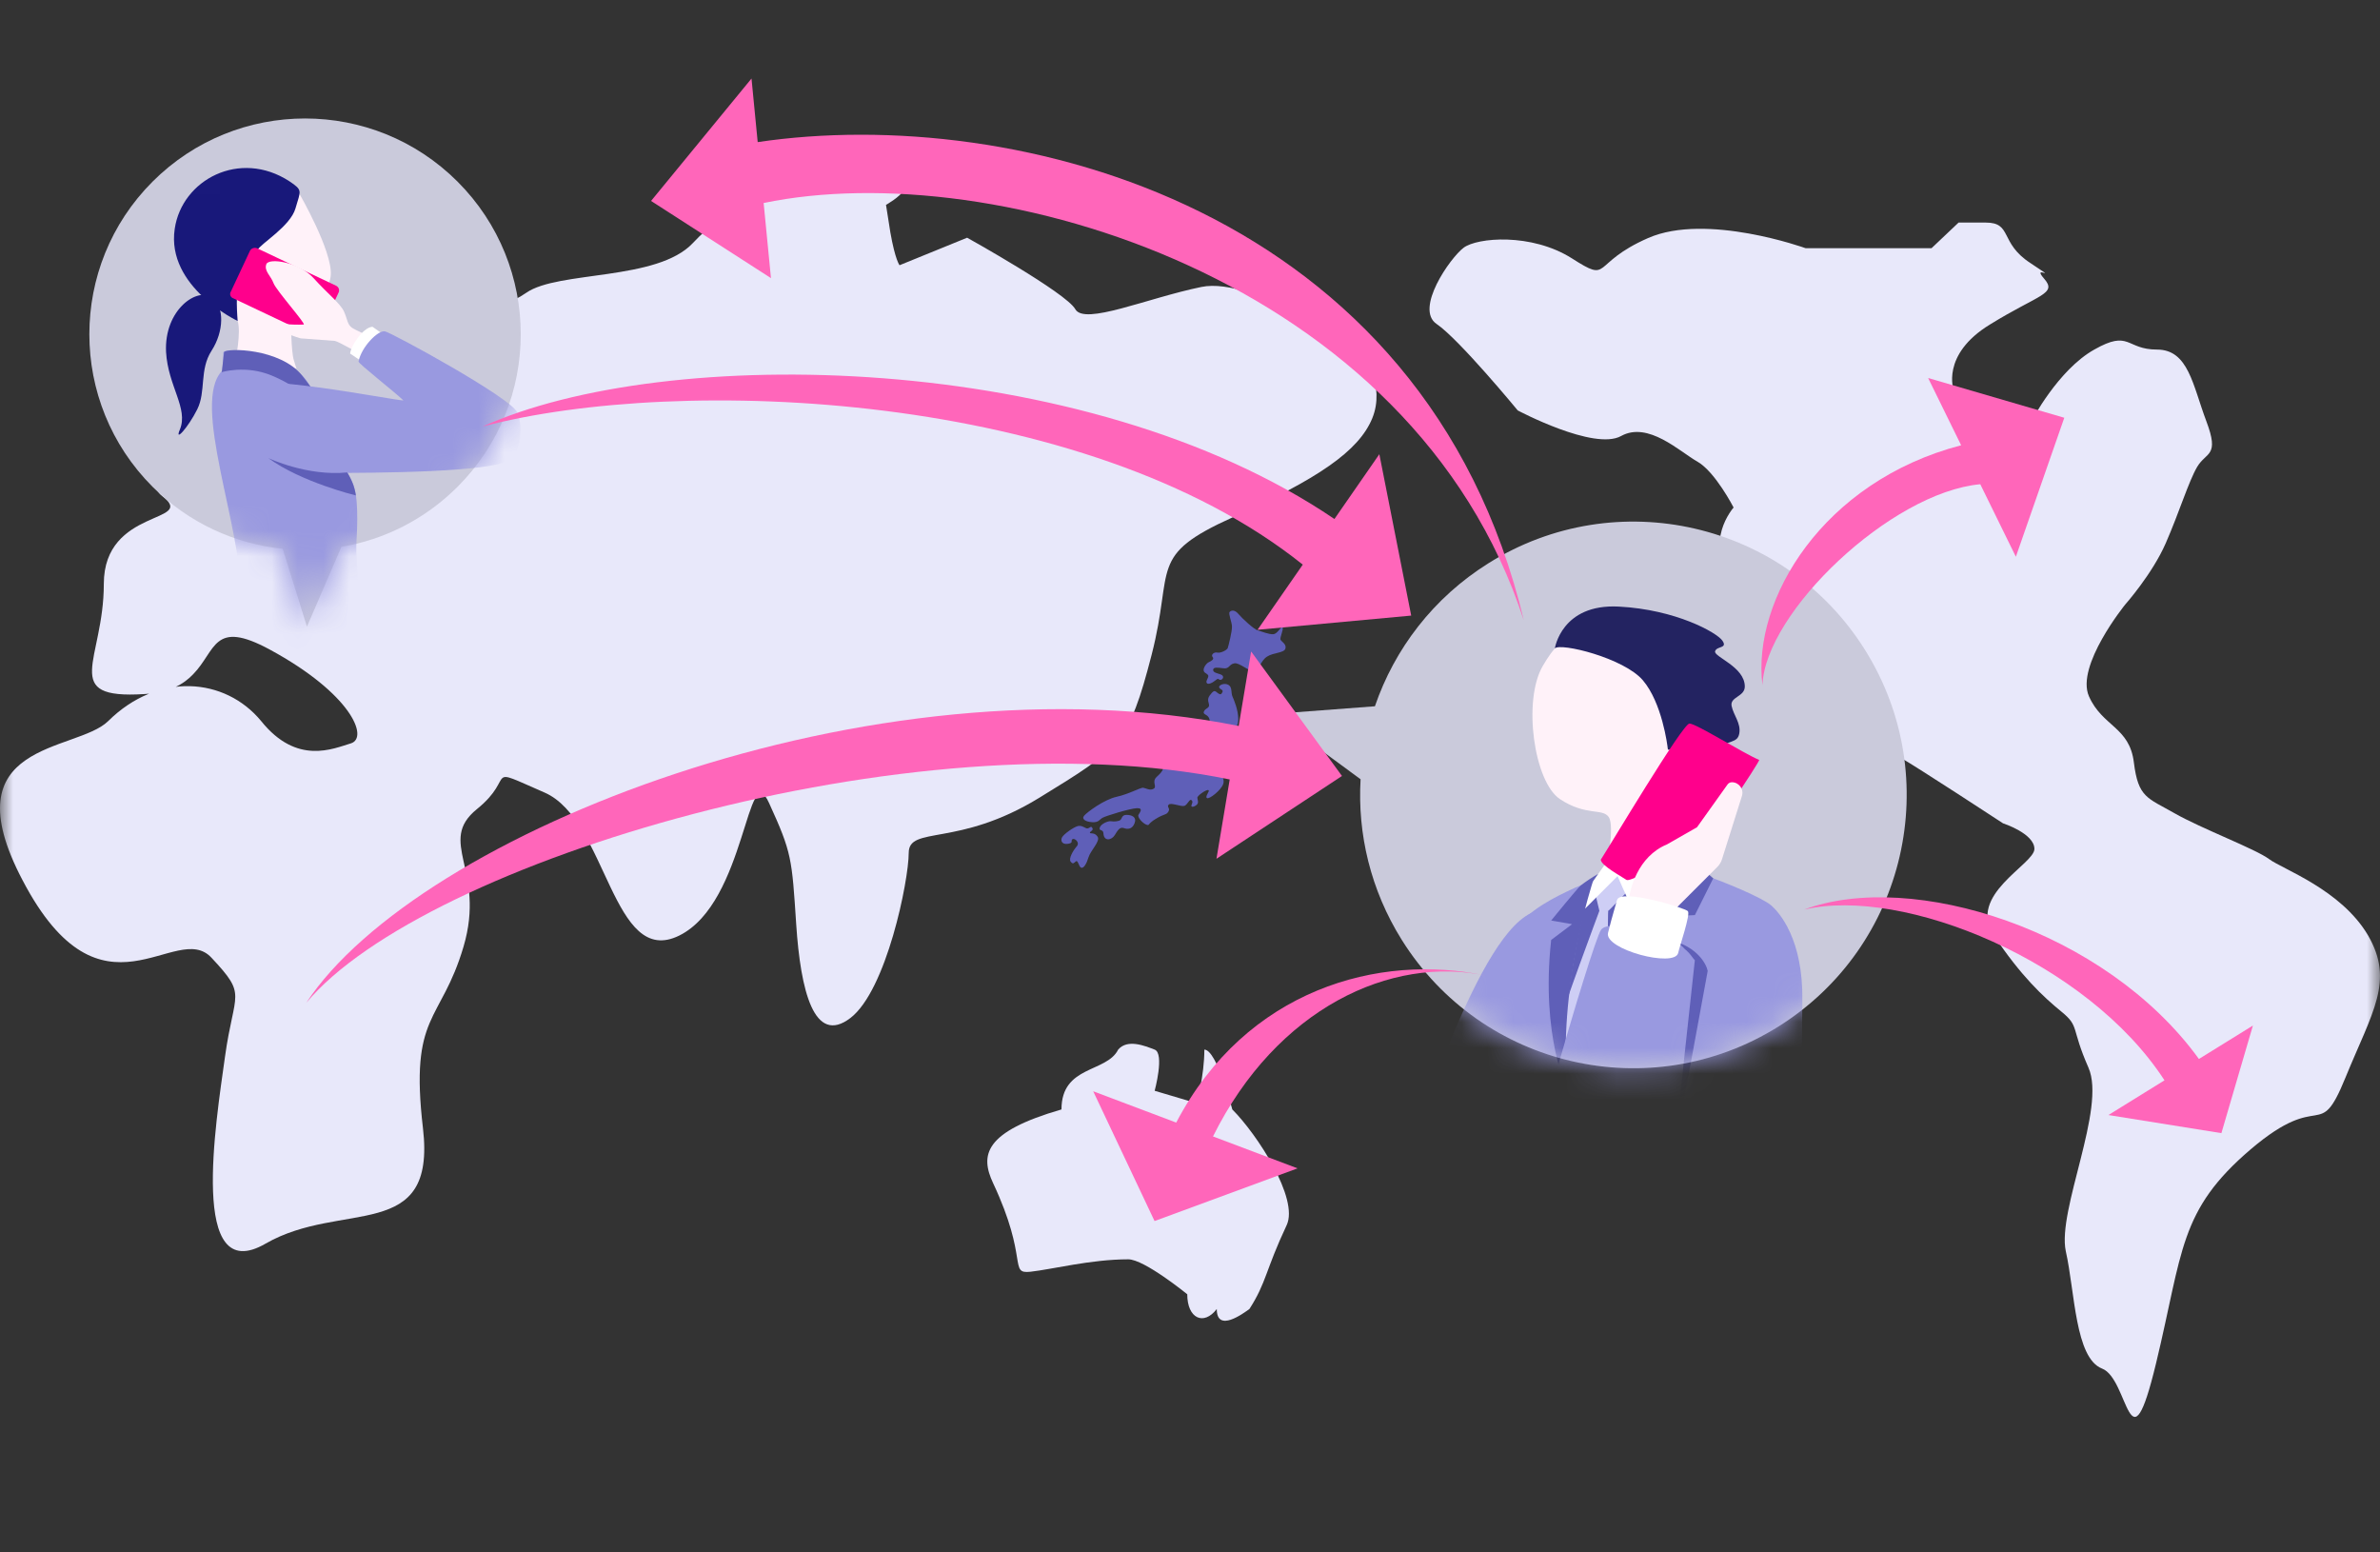 <svg xmlns="http://www.w3.org/2000/svg" width="92" height="60" viewBox="0 0 92 60" fill="none">
    <rect x="0" y="0" width="92" height="60" fill="#333333" stroke="none"/>
    <mask id="mask0_3005_8255" style="mask-type:luminance" maskUnits="userSpaceOnUse" x="0" y="0" width="92" height="60">
        <path d="M92 0.321H0V59.329H92V0.321Z" fill="white"/>
    </mask>
    <g mask="url(#mask0_3005_8255)">
        <path d="M78.305 17.058L75.524 15.098C75.524 15.098 75.001 13.716 76.924 12.541C78.827 11.365 79.537 11.365 79.014 10.768C78.491 10.17 79.704 10.973 78.491 10.17C77.278 9.386 77.801 8.602 76.756 8.602C75.71 8.602 75.71 8.602 75.71 8.602L74.665 9.592H73.097H69.794C69.794 9.592 65.967 8.21 63.709 9.2C61.45 10.189 62.309 10.973 60.76 9.984C59.192 8.994 57.102 9.181 56.579 9.573C56.056 9.965 54.675 11.943 55.534 12.522C56.411 13.119 58.669 15.863 58.669 15.863C58.669 15.863 61.619 17.431 62.664 16.852C63.709 16.274 64.922 17.45 65.613 17.841C66.303 18.233 67.013 19.615 67.013 19.615C67.013 19.615 65.799 20.996 67.013 22.377C68.226 23.758 68.916 27.491 69.962 27.696C71.007 27.902 72.743 28.872 73.433 29.264C74.124 29.656 77.428 31.821 77.428 31.821C77.428 31.821 78.641 32.213 78.641 32.811C78.641 33.408 76.028 34.584 77.073 36.152C78.118 37.719 78.977 38.522 79.686 39.1C80.395 39.679 80.041 39.698 80.731 41.266C81.422 42.834 79.518 46.772 79.854 48.358C80.209 49.926 80.209 52.483 81.254 52.894C82.299 53.286 82.299 57.019 83.344 52.688C84.389 48.358 84.221 46.79 87.002 44.42C89.784 42.05 89.615 44.215 90.661 41.658C91.706 39.1 92.564 37.925 91.538 36.152C90.493 34.378 88.234 33.594 87.712 33.203C87.189 32.811 85.099 32.027 84.053 31.429C83.008 30.832 82.654 30.832 82.486 29.47C82.317 28.088 81.272 28.088 80.75 26.913C80.227 25.737 82.15 23.366 82.15 23.366C82.15 23.366 83.195 22.19 83.717 20.996C84.24 19.801 84.595 18.625 84.931 18.047C85.285 17.45 85.808 17.655 85.285 16.274C84.763 14.892 84.595 13.511 83.382 13.511C82.168 13.511 82.336 12.727 80.955 13.511C79.555 14.295 78.529 16.274 78.529 16.274L78.305 17.058Z" fill="#E8E8FA"/>
        <path d="M52.69 13.648C52.69 13.648 48.509 10.662 46.438 11.091C44.347 11.52 41.921 12.584 41.566 11.95C41.211 11.315 37.385 9.187 37.385 9.187L34.772 10.251C34.772 10.251 34.604 10.046 34.417 8.982C34.249 7.918 34.249 7.918 34.249 7.918C34.249 7.918 36.508 6.649 33.036 7.059C29.564 7.47 28.165 7.918 26.784 9.393C25.402 10.867 21.576 10.456 20.344 11.315C19.112 12.174 18.44 11.52 17.731 12.808C17.041 14.077 18.776 13.872 17.041 14.077C15.305 14.283 16.872 14.283 14.091 11.95C11.31 9.617 11.478 10.886 10.097 11.95C8.716 13.014 4.89 18.109 6.271 19.173C7.652 20.237 4.013 19.602 4.013 22.57C4.013 25.538 2.277 27.031 5.58 26.825C6.551 26.769 7.092 26.452 7.466 26.06C8.361 25.145 8.231 23.914 10.433 25.108C13.569 26.807 14.259 28.505 13.569 28.729C12.878 28.934 11.478 29.588 10.097 27.871C8.697 26.172 6.103 25.967 4.181 27.871C2.949 29.084 -1.979 28.617 0.877 34.03C3.938 39.872 6.794 35.523 8.175 37.016C9.575 38.509 9.052 38.285 8.697 40.843C8.343 43.4 7.298 49.783 10.265 48.066C13.214 46.367 16.872 48.066 16.35 43.605C15.827 39.144 17.041 39.555 17.918 36.587C18.795 33.619 16.872 32.537 18.44 31.268C20.008 29.998 18.608 29.569 21.053 30.633C23.48 31.697 23.666 37.446 26.261 36.157C28.855 34.87 28.874 29.14 29.732 31.044C30.61 32.966 30.61 33.171 30.778 35.728C30.946 38.285 31.468 40.413 32.868 39.349C34.268 38.285 35.127 34.03 35.127 32.966C35.127 31.902 37.03 32.761 40.166 30.838C43.302 28.916 43.638 28.71 44.515 25.314C45.392 21.916 44.347 21.487 47.651 19.994C50.954 18.501 52.522 17.437 53.045 16.168C53.567 14.899 52.69 13.648 52.69 13.648Z" fill="#E8E8FA"/>
        <path d="M47.181 26.064C47.369 26.133 47.25 26.291 47.166 26.275C47.083 26.264 47.109 26.189 46.987 26.293C46.864 26.397 46.686 26.479 46.643 26.39C46.598 26.299 46.761 26.158 46.691 26.083C46.621 26.007 46.533 26.005 46.527 25.901C46.521 25.797 46.63 25.639 46.727 25.593C46.823 25.548 46.949 25.478 46.875 25.395C46.801 25.312 46.919 25.192 47.058 25.222C47.2 25.251 47.435 25.115 47.458 25.049C47.481 24.982 47.636 24.387 47.622 24.2C47.609 24.015 47.476 23.716 47.532 23.653C47.589 23.589 47.721 23.551 47.873 23.731C48.024 23.911 48.476 24.324 48.616 24.363C48.755 24.4 49.053 24.527 49.224 24.511C49.393 24.497 49.513 24.192 49.574 24.25C49.635 24.309 49.457 24.651 49.502 24.729C49.546 24.807 49.742 24.901 49.687 25.072C49.629 25.244 49.225 25.215 48.974 25.38C48.723 25.545 48.698 25.867 48.486 25.921C48.273 25.974 47.923 25.598 47.711 25.638C47.5 25.677 47.53 25.859 47.293 25.829C47.057 25.799 46.907 25.778 46.895 25.887C46.883 25.996 47.069 26.024 47.181 26.064Z" fill="#5F5FB8"/>
        <path d="M47.221 26.805C47.336 26.647 47.182 26.669 47.132 26.578C47.082 26.487 47.326 26.378 47.484 26.469C47.641 26.56 47.577 26.766 47.64 26.915C47.703 27.063 47.859 27.419 47.865 27.782C47.873 28.147 47.549 28.497 47.378 28.587C47.208 28.678 47.234 28.888 47.326 29.064C47.418 29.241 47.124 29.664 47.14 29.799C47.155 29.933 47.364 30.072 47.282 30.305C47.201 30.54 46.735 30.911 46.653 30.843C46.569 30.776 46.789 30.567 46.709 30.537C46.63 30.507 46.28 30.752 46.284 30.831C46.286 30.908 46.356 31.03 46.255 31.11C46.154 31.191 46.027 31.213 46.058 31.118C46.088 31.022 46.122 30.988 46.055 30.924C45.988 30.86 45.903 31.105 45.783 31.147C45.664 31.19 45.255 31.004 45.173 31.102C45.092 31.2 45.249 31.229 45.165 31.368C45.081 31.508 45.021 31.439 44.678 31.648C44.334 31.856 44.454 31.917 44.319 31.875C44.185 31.832 43.951 31.587 44.009 31.49C44.067 31.392 44.203 31.228 43.949 31.236C43.692 31.244 42.743 31.534 42.617 31.608C42.489 31.682 42.475 31.792 42.219 31.777C41.964 31.762 41.8 31.658 41.906 31.528C42.012 31.398 42.675 30.902 43.165 30.795C43.654 30.688 44.09 30.427 44.197 30.447C44.305 30.467 44.461 30.568 44.599 30.481C44.736 30.395 44.507 30.213 44.713 30.026C44.919 29.84 44.978 29.745 44.974 29.57C44.969 29.397 45.325 29.273 45.377 29.326C45.429 29.38 45.187 29.579 45.329 29.646C45.475 29.715 46.036 29.153 46.086 29.034C46.134 28.916 46.513 28.771 46.549 28.671C46.585 28.571 46.566 28.246 46.661 28.103C46.756 27.961 46.797 27.831 46.714 27.714C46.632 27.598 46.486 27.611 46.541 27.492C46.596 27.373 46.712 27.382 46.735 27.283C46.758 27.184 46.629 27.063 46.761 26.881C46.894 26.699 46.944 26.682 47.02 26.744C47.096 26.806 47.174 26.87 47.221 26.805Z" fill="#5F5FB8"/>
        <path d="M42.654 32.207C42.645 32.038 42.466 32.131 42.512 31.985C42.558 31.84 42.838 31.719 42.953 31.741C43.069 31.762 43.239 31.744 43.306 31.694C43.375 31.645 43.353 31.492 43.553 31.495C43.754 31.497 43.946 31.581 43.859 31.813C43.772 32.046 43.595 32.062 43.445 32.006C43.292 31.948 43.206 32.088 43.09 32.279C42.974 32.471 42.67 32.537 42.654 32.207Z" fill="#5F5FB8"/>
        <path d="M42.138 32.199C42.16 32.221 42.324 32.171 42.431 32.342C42.537 32.513 42.155 32.875 42.078 33.132C42.002 33.387 41.889 33.57 41.794 33.536C41.699 33.502 41.674 33.226 41.59 33.29C41.505 33.355 41.482 33.418 41.389 33.304C41.294 33.191 41.486 32.865 41.623 32.71C41.76 32.556 41.528 32.372 41.452 32.438C41.378 32.502 41.511 32.579 41.276 32.614C41.041 32.648 40.987 32.477 41.057 32.357C41.127 32.236 41.489 31.974 41.663 31.927C41.838 31.88 41.966 32.045 42.056 32.016C42.145 31.988 42.175 31.905 42.229 32.01C42.284 32.107 42.086 32.146 42.138 32.199Z" fill="#5F5FB8"/>
        <path fill-rule="evenodd" clip-rule="evenodd" d="M53.148 27.297C53.906 25.083 55.401 23.105 57.539 21.768C62.485 18.674 69.002 20.177 72.095 25.122C75.189 30.068 73.687 36.585 68.741 39.678C63.795 42.772 57.278 41.27 54.185 36.324C52.979 34.395 52.471 32.228 52.594 30.118L49.168 27.598L53.148 27.297Z" fill="#CACADB"/>
        <mask id="mask1_3005_8255" style="mask-type:alpha" maskUnits="userSpaceOnUse" x="49" y="20" width="25" height="22">
            <path fill-rule="evenodd" clip-rule="evenodd" d="M53.2 27.149C53.991 24.946 55.515 22.991 57.673 21.685C62.665 18.666 69.159 20.265 72.178 25.256C75.197 30.248 73.598 36.742 68.607 39.761C63.615 42.78 57.122 41.181 54.102 36.19C52.925 34.244 52.45 32.069 52.604 29.961L49.216 27.39L53.2 27.149Z" fill="#B5C6E8"/>
        </mask>
        <g mask="url(#mask1_3005_8255)">
            <path d="M59.371 35.219C57.129 35.868 54.802 44.09 54.245 44.568C53.689 45.046 49.465 42.458 49.357 42.414C49.248 42.37 48.264 42.669 47.662 43.857C47.06 45.044 47.278 45.829 47.662 46.142C48.046 46.456 53.865 49.67 54.836 49.983C56.566 50.866 57.647 48.773 57.647 48.773L59.371 35.219Z" fill="#9999E0"/>
            <path d="M69.671 60.142C69.671 60.142 69.473 57.293 69.487 56.811C69.515 55.946 69.643 40.992 69.671 38.653C69.7 36.315 68.792 35.266 68.452 34.982C68.112 34.699 66.751 34.117 65.759 33.777C65.759 33.777 62.045 33.792 61.11 34.217L60.869 34.316C60.018 34.713 59.154 35.138 58.459 35.989C57.765 36.839 55.213 59.646 55.213 59.646C55.171 59.958 56.716 60.624 61.407 60.837C65.617 61.021 69.7 60.737 69.671 60.142Z" fill="#9999E0"/>
            <path d="M59.636 25.74C58.856 27.073 59.296 30.219 60.302 30.886C61.308 31.552 61.947 31.226 62.187 31.58C62.428 31.934 62.102 33.565 62.046 33.791C61.989 34.018 61.11 34.217 61.11 34.217C61.11 34.217 61.308 34.5 62.074 34.656C62.839 34.812 65.759 33.777 65.759 33.777C65.759 33.777 65.306 33.366 65.306 32.828C65.306 32.289 65.802 28.915 66.213 27.54C66.624 26.165 65.419 24.365 63.605 24.138C61.394 23.855 60.444 24.337 59.636 25.74Z" fill="#FFF2F9"/>
            <path d="M61.917 33.905L61.45 34.245C61.45 34.245 60.075 39.334 60.599 42.154C60.599 42.154 64.696 34.203 64.71 34.132C64.724 34.061 62.442 33.777 62.442 33.777L61.917 33.905Z" fill="#5F5FB8"/>
            <path d="M62.491 33.714L61.641 34.436L61.825 35.202C61.825 35.202 60.294 39.312 60.294 39.525C60.294 39.737 60.649 41.92 60.649 41.92L62.137 38.448C62.137 38.448 62.151 35.188 62.166 35.202C62.18 35.216 62.747 34.606 62.818 34.55C62.888 34.493 62.491 33.714 62.491 33.714Z" fill="#CECEF5"/>
            <path d="M62.159 33.239L61.45 34.245L61.237 35.152L62.527 33.862L63.222 35.436L65.759 33.777L65.334 33.054L62.527 33.621L62.159 33.239Z" fill="white"/>
            <path d="M60.599 42.154C60.599 42.154 63.533 34.826 64.299 34.146C65.064 33.465 65.475 33.295 65.475 33.295L66.226 33.947L65.518 35.365L64.299 35.436L64.611 36.896C64.611 36.896 61.28 41.786 60.599 42.154Z" fill="#5F5FB8"/>
            <path d="M61.577 34.06C61.577 34.06 60.188 38.242 60.599 42.154C60.599 42.154 59.55 40.085 59.961 36.329L60.769 35.719L59.961 35.577C59.961 35.577 60.953 34.358 61.109 34.217C61.322 34.056 61.544 33.909 61.775 33.777L61.577 34.06Z" fill="#5F5FB8"/>
            <path d="M60.104 25.06C60.316 24.833 62.769 25.428 63.506 26.293C64.243 27.158 64.455 28.788 64.469 28.944C64.484 29.099 64.923 28.646 65.206 29.099C65.49 29.553 65.561 30.801 65.561 30.801C65.561 30.801 65.93 29.369 66.369 28.972C66.808 28.575 67.162 28.745 67.233 28.348C67.304 27.951 67.007 27.64 66.936 27.285C66.865 26.931 67.446 26.931 67.446 26.534C67.446 25.768 66.241 25.386 66.298 25.173C66.355 24.96 66.794 25.074 66.581 24.762C66.369 24.45 64.781 23.557 62.57 23.444C60.359 23.33 60.104 25.06 60.104 25.06Z" fill="#232361"/>
            <path d="M66.039 32.393C66.039 32.393 67.969 29.528 68.004 29.372C67.354 29.097 65.571 27.966 65.307 27.965C65.043 27.963 62.229 32.691 61.878 33.228C61.895 33.454 62.664 33.864 62.871 34.007C63.078 34.15 66.039 32.393 66.039 32.393Z" fill="#FF008C"/>
            <path d="M64.437 32.636C63.311 33.1 62.974 34.376 62.946 34.956L64.189 35.702L66.386 33.505C66.467 33.424 66.527 33.325 66.562 33.216L67.335 30.765C67.419 30.502 67.222 30.233 66.946 30.233C66.88 30.233 66.818 30.265 66.779 30.319L65.598 31.973L64.437 32.636Z" fill="#FFF2F9"/>
            <path d="M66.012 37.525L64.686 44.734L65.515 37.111C65.349 36.945 65.349 36.779 64.686 36.365C65.614 36.63 65.957 37.249 66.012 37.525Z" fill="#5F5FB8"/>
            <path d="M58.517 48.545C58.361 47.262 61.549 36.418 61.89 35.935C62.232 35.452 64.879 36.178 65.104 36.684C65.33 37.189 63.321 48.013 63.321 48.013" fill="#9999E0"/>
            <path d="M65.245 35.215C65.355 35.338 64.916 36.604 64.872 36.829C64.738 37.417 62.004 36.693 62.159 36.057C62.313 35.422 62.468 34.946 62.509 34.78C62.655 34.334 65.135 35.091 65.245 35.215Z" fill="white"/>
        </g>
        <path fill-rule="evenodd" clip-rule="evenodd" d="M10.928 21.211C9.09 21.021 7.304 20.221 5.896 18.813C2.64 15.557 2.64 10.278 5.896 7.021C9.152 3.765 14.432 3.765 17.688 7.021C20.944 10.278 20.944 15.557 17.688 18.813C16.418 20.083 14.841 20.858 13.196 21.137L11.865 24.22L10.928 21.211Z" fill="#CACADB"/>
        <mask id="mask2_3005_8255" style="mask-type:alpha" maskUnits="userSpaceOnUse" x="3" y="4" width="18" height="21">
            <path fill-rule="evenodd" clip-rule="evenodd" d="M10.928 21.211C9.09 21.021 7.304 20.221 5.896 18.813C2.64 15.557 2.64 10.278 5.896 7.021C9.152 3.765 14.432 3.765 17.688 7.021C20.944 10.278 20.944 15.557 17.688 18.813C16.418 20.083 14.841 20.858 13.196 21.137L11.865 24.22L10.928 21.211Z" fill="#E6BCE3"/>
        </mask>
        <g mask="url(#mask2_3005_8255)">
            <path d="M11.58 7.5C11.58 7.5 12.846 9.695 12.787 10.625C12.727 11.554 11.501 11.594 11.343 11.989C11.185 12.385 11.284 13.651 11.343 13.868C11.402 14.086 11.462 14.244 11.462 14.244L9.108 13.888C9.108 13.888 9.326 12.86 9.187 12.405C9.049 11.95 7.368 10.803 7.902 8.825C8.436 6.847 10.967 6.57 11.58 7.5Z" fill="#FFF2F9"/>
            <path d="M11.185 7.005C11.719 7.361 11.62 7.361 11.422 8.054C11.224 8.746 10.077 9.418 9.958 9.656C9.84 9.893 9.958 10.368 10.018 10.783C10.077 11.198 9.504 10.724 9.286 10.902C9.068 11.08 9.187 12.405 9.187 12.405C9.187 12.405 6.418 11.099 6.754 8.845C7.031 6.946 9.266 5.759 11.185 7.005Z" fill="#18187A"/>
            <path d="M8.213 11.508C7.646 11.07 6.339 11.961 6.419 13.606C6.495 14.924 7.289 15.781 6.955 16.597C6.727 17.132 7.28 16.511 7.625 15.82C7.97 15.129 7.7 14.293 8.179 13.553C8.658 12.812 8.679 11.862 8.213 11.508Z" fill="#18187A"/>
            <path d="M8.594 14.323C8.621 14.094 8.634 13.862 8.633 13.631C8.633 13.473 9.531 13.553 10.49 13.864C11.207 14.097 11.834 14.42 12.085 15.172C12.124 15.37 13.321 18.101 13.598 18.595C13.875 19.09 13.815 20.316 13.776 21.028C13.736 21.424 14.072 26.072 14.112 26.526C14.152 26.981 13.796 27.614 13.796 27.614C13.796 27.614 13.815 28.227 13.736 28.287C13.657 28.346 8.376 28.089 8.356 27.95C8.346 27.779 8.346 27.608 8.356 27.436C8.247 27.293 8.178 27.122 8.159 26.942C8.159 26.685 9.306 25.933 9.326 23.125C9.345 20.316 7.368 15.55 8.594 14.323Z" fill="#9999E0"/>
            <path d="M9.662 9.695L8.93 11.258C8.913 11.281 8.902 11.309 8.898 11.337C8.894 11.366 8.897 11.395 8.906 11.422C8.916 11.45 8.932 11.474 8.954 11.494C8.975 11.513 9.001 11.527 9.029 11.535L12.075 12.979C12.125 13 12.181 13.001 12.232 12.983C12.284 12.965 12.326 12.928 12.352 12.88L13.084 11.317C13.097 11.293 13.104 11.266 13.107 11.238C13.109 11.211 13.105 11.183 13.096 11.157C13.086 11.131 13.072 11.107 13.053 11.087C13.033 11.067 13.01 11.051 12.985 11.04L9.939 9.596C9.889 9.575 9.832 9.574 9.781 9.592C9.73 9.61 9.687 9.647 9.662 9.695Z" fill="#FF008C"/>
            <path d="M15.912 14.857C15.912 14.857 13.242 13.236 12.945 13.176L11.62 13.077C11.375 13.007 11.136 12.915 10.908 12.8C10.671 12.702 10.611 12.484 11.027 12.524C11.263 12.547 11.501 12.554 11.739 12.543C11.838 12.524 10.671 11.218 10.572 10.941C10.473 10.664 10.196 10.467 10.295 10.21C10.394 9.952 11.561 10.13 12.115 10.743C12.668 11.357 13.163 11.732 13.301 12.049C13.44 12.365 13.42 12.524 13.598 12.662C13.776 12.8 16.683 14.106 16.842 14.244C17 14.383 15.912 14.857 15.912 14.857Z" fill="#FFF2F9"/>
            <path d="M8.662 13.613C8.752 13.434 10.835 13.463 11.673 14.509C12.51 15.556 12.533 15.925 12.533 15.925C12.168 15.566 11.512 14.929 10.49 14.509C9.487 14.097 8.573 14.384 8.573 14.384L8.662 13.613Z" fill="#5F5FB8"/>
            <path d="M13.536 13.667C13.536 13.434 14.002 12.664 14.396 12.628L15.292 13.255L14.522 14.33L13.536 13.667Z" fill="white"/>
            <path d="M9.148 14.956C9.622 14.343 15.221 15.477 15.597 15.477C15.186 15.089 13.859 14.061 13.859 13.972C13.966 13.416 14.611 12.753 14.88 12.807C15.149 12.861 19.71 15.351 19.987 15.925C20.264 16.498 20.078 17.616 19.682 17.735C19.38 18.268 14.152 18.279 12.807 18.279C10.902 18.279 8.02 16.479 9.148 14.956Z" fill="#9999E0"/>
            <path d="M10.374 17.706C10.374 17.706 11.877 18.418 13.42 18.259C13.595 18.528 13.71 18.832 13.756 19.149C13.756 19.149 11.64 18.635 10.374 17.706Z" fill="#5F5FB8"/>
        </g>
        <path fill-rule="evenodd" clip-rule="evenodd" d="M29.289 5.492C39.232 4.017 55.09 8 58.904 23.979C54.62 10.772 38.432 5.993 29.519 7.846L29.802 10.749L25.167 7.766L29.05 3.035L29.289 5.492Z" fill="#FF66BA"/>
        <path fill-rule="evenodd" clip-rule="evenodd" d="M85 40.929C81.389 35.942 73.911 33.603 69.74 35.155C73.572 34.25 80.685 37.154 83.669 41.754L81.502 43.096L85.869 43.795L87.087 39.637L85 40.929Z" fill="#FF66BA"/>
        <path fill-rule="evenodd" clip-rule="evenodd" d="M51.583 20.059C41.949 13.522 25.712 13.284 18.653 16.487C26.266 14.47 41.961 15.104 50.359 21.823L48.612 24.341L54.551 23.792L53.319 17.555L51.583 20.059Z" fill="#FF66BA"/>
        <path fill-rule="evenodd" clip-rule="evenodd" d="M75.809 17.209C70.461 18.605 67.721 23.171 68.128 26.48C68.23 23.671 73.086 19.034 76.548 18.715L77.924 21.518L79.796 16.146L74.533 14.61L75.809 17.209Z" fill="#FF66BA"/>
        <path fill-rule="evenodd" clip-rule="evenodd" d="M47.882 28.058C33.678 25.218 16.134 32.222 11.837 38.762C16.376 33.299 35.343 27.619 47.535 30.126L47.023 33.191L51.875 29.991L48.363 25.18L47.882 28.058Z" fill="#FF66BA"/>
        <path d="M44.634 40.567C45.024 40.718 44.634 42.158 44.634 42.158L46.255 42.639C46.255 42.639 46.555 41.588 46.555 40.567C47.035 40.567 47.635 42.879 47.635 42.879C48.596 43.839 50.217 46.331 49.737 47.351C48.914 49.098 48.956 49.573 48.296 50.593C48.063 50.761 47.035 51.524 47.035 50.593C46.525 51.254 45.894 50.953 45.894 50.023C45.894 50.023 44.237 48.672 43.613 48.672C42.172 48.672 40.679 49.059 39.831 49.152C38.983 49.245 39.771 48.672 38.39 45.73C37.88 44.644 38.03 43.749 41.032 42.879C41.032 41.168 42.773 41.468 43.223 40.567C43.583 40.147 44.243 40.417 44.634 40.567Z" fill="#E8E8FA"/>
        <path fill-rule="evenodd" clip-rule="evenodd" d="M45.467 43.387C48.175 38.233 53.309 36.822 57.451 37.71C53.771 36.921 49.353 38.969 46.889 43.923L50.158 45.156L44.63 47.193L42.258 42.177L45.467 43.387Z" fill="#FF66BA"/>
    </g>
</svg>
